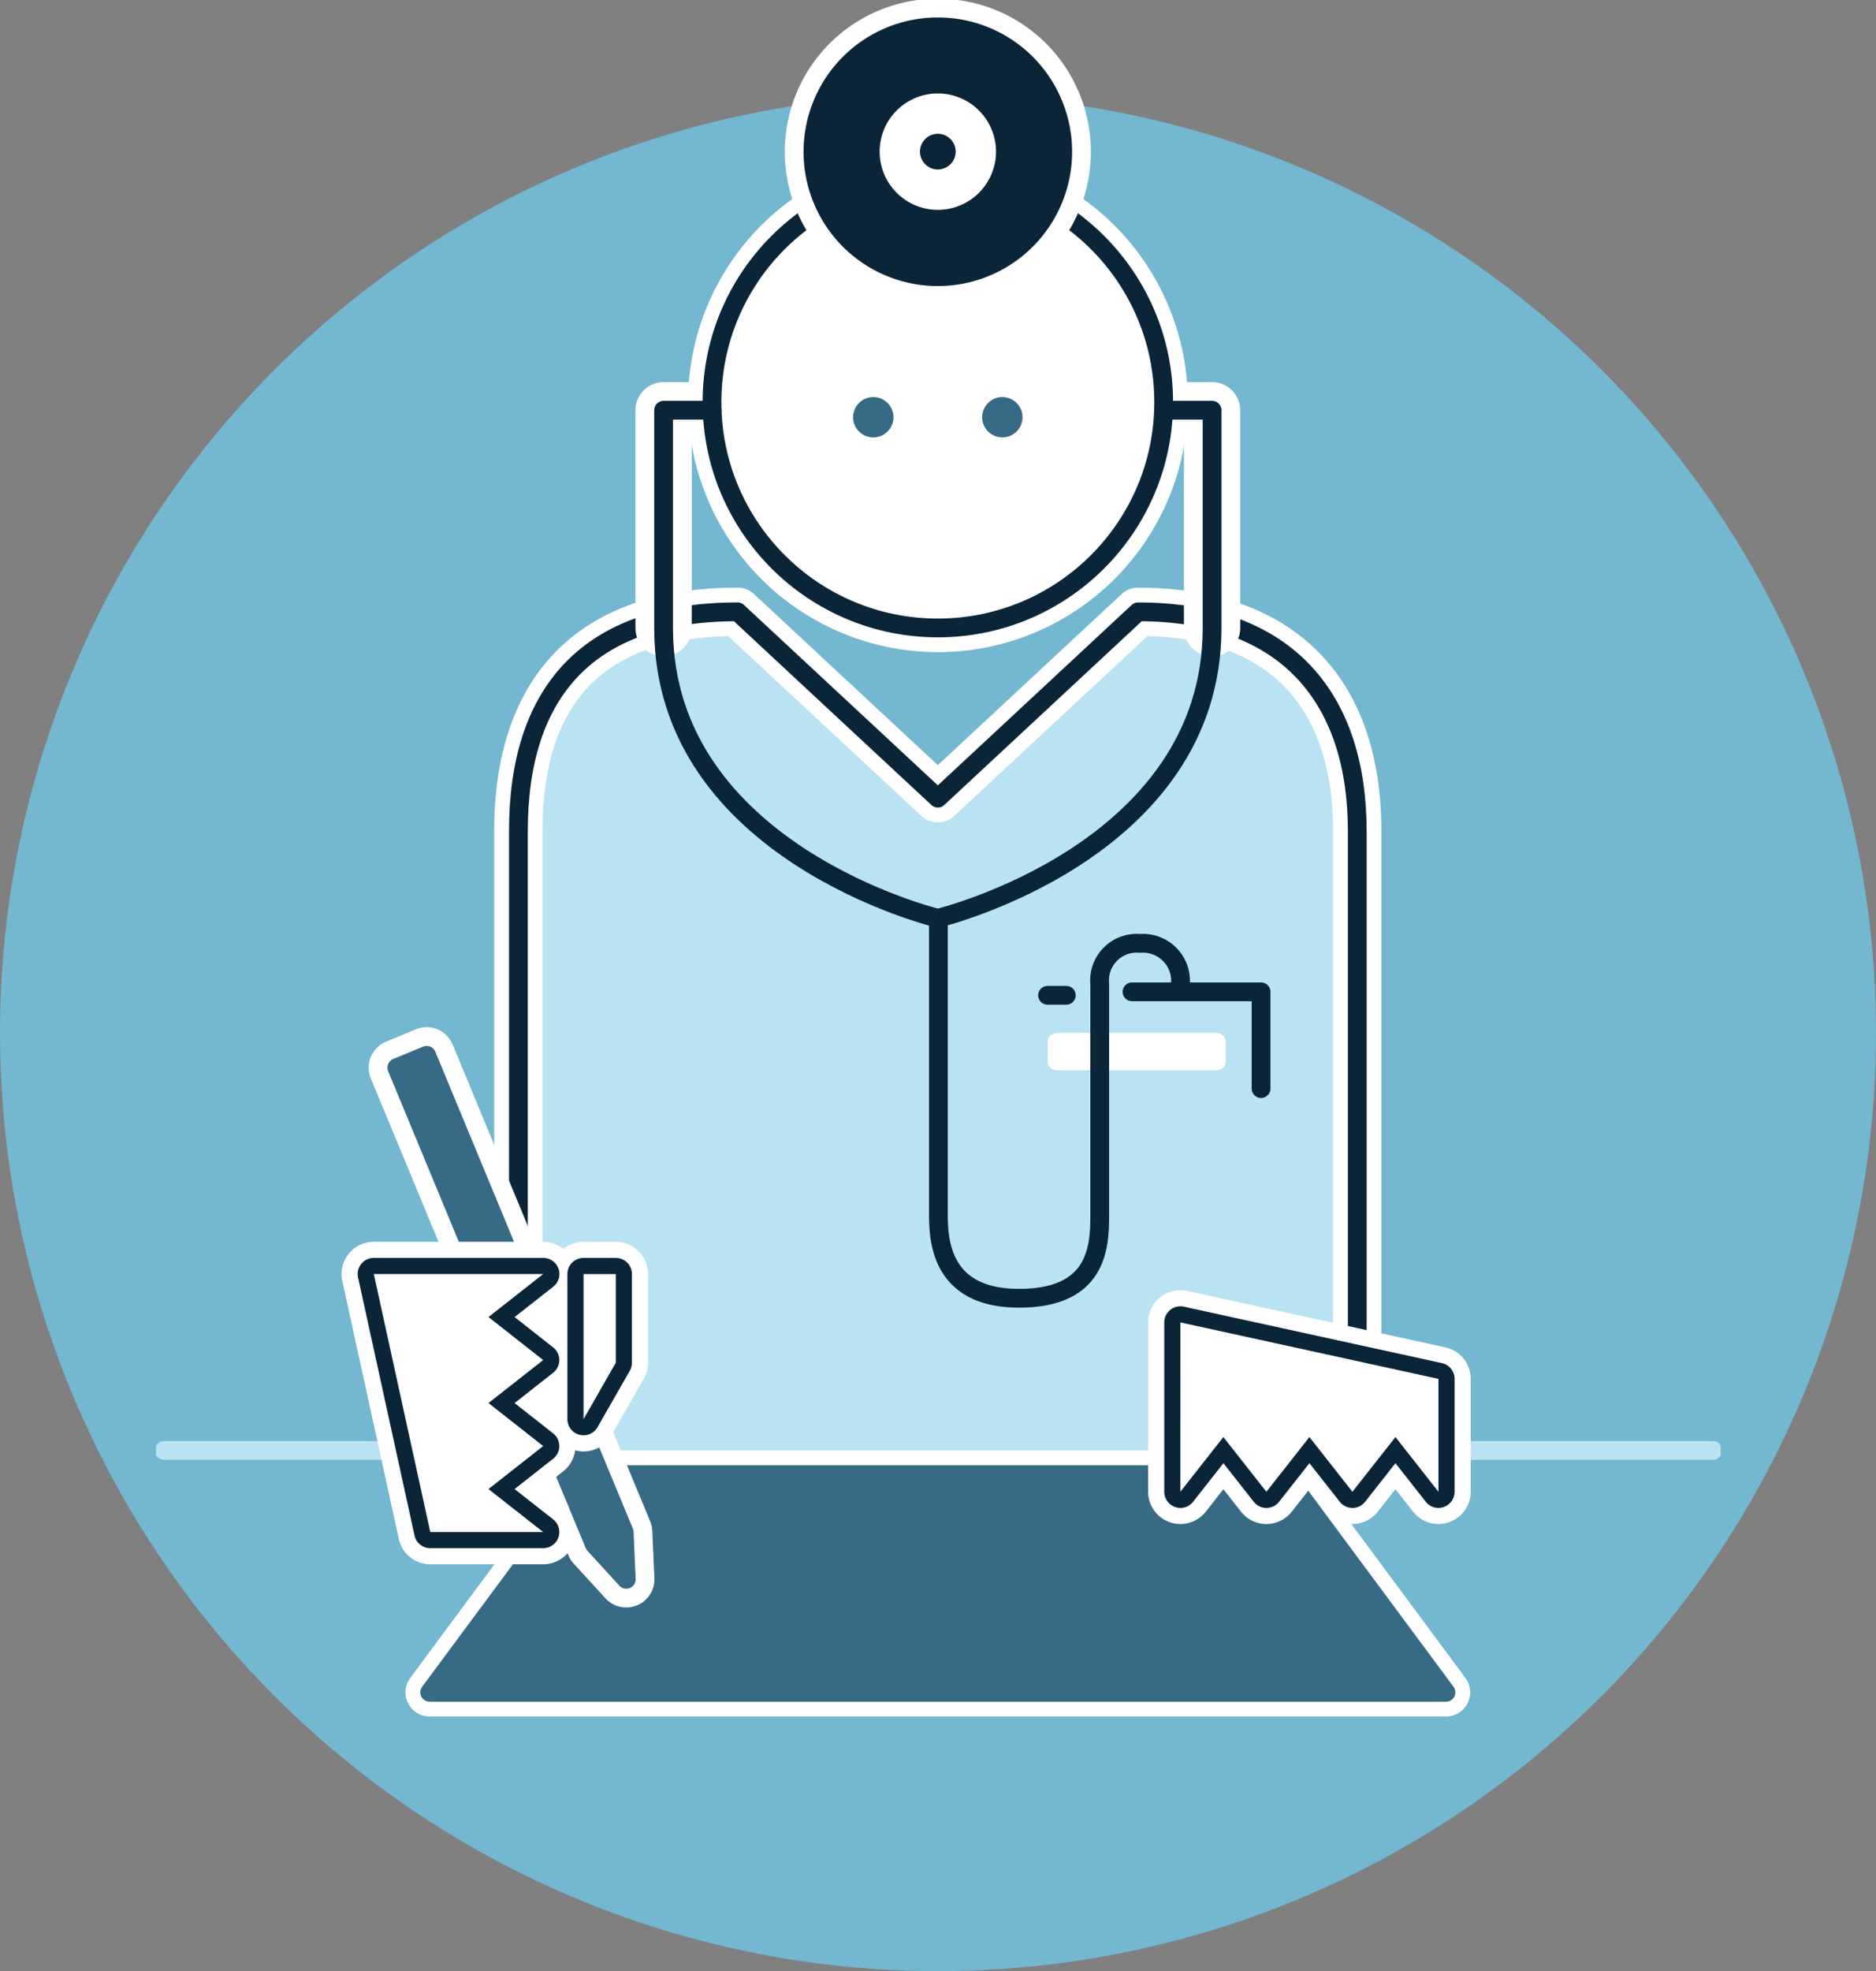 <svg xmlns="http://www.w3.org/2000/svg" xmlns:xlink="http://www.w3.org/1999/xlink" width="199.91" height="210" viewBox="0 0 199.91 210">
  <rect x="0" y="0" width="199.91" height="210" fill="#808080" stroke="none"/>
  <defs>
    <clipPath id="clip-path">
      <rect id="Rechteck_660" data-name="Rechteck 660" width="166.742" height="182.875" fill="none"/>
    </clipPath>
  </defs>
  <g id="How_to_icon_2" data-name="How to icon 2" transform="translate(-138 -252.91)">
    <circle id="Grafik" cx="99.955" cy="99.955" r="99.955" transform="translate(138 263)" fill="#73b7d1"/>
    <g id="Grafik-2" data-name="Grafik" transform="translate(154.629 252.91)">
      <g id="Gruppe_255" data-name="Gruppe 255" clip-path="url(#clip-path)">
        <path id="Pfad_521" data-name="Pfad 521" d="M92.781,71.06a25.343,25.343,0,1,1,25.355-25.343A25.378,25.378,0,0,1,92.781,71.06" transform="translate(-9.474 -2.871)" fill="#fff"/>
        <path id="Pfad_522" data-name="Pfad 522" d="M92.57,21.452A24.054,24.054,0,1,1,68.5,45.506,24.06,24.06,0,0,1,92.57,21.452m0-2.577a26.631,26.631,0,1,0,26.644,26.631A26.669,26.669,0,0,0,92.57,18.875" transform="translate(-9.263 -2.66)" fill="#fff"/>
        <path id="Pfad_523" data-name="Pfad 523" d="M44.715,168.873a1.288,1.288,0,0,1-1.289-1.289V99.007c0-16.114,8.522-24.632,24.643-24.632a1.289,1.289,0,0,1,.878.345L89.409,93.757l20.46-19.037a1.292,1.292,0,0,1,.878-.345c15.662,0,24.644,8.978,24.644,24.632v68.577a1.288,1.288,0,0,1-1.289,1.289Z" transform="translate(-6.102 -10.481)" fill="#fff"/>
        <path id="Pfad_524" data-name="Pfad 524" d="M110.537,75.452c16.009,0,23.355,9.38,23.355,23.344v68.577H44.5V98.8c0-14.709,7.334-23.344,23.355-23.344L89.2,95.306Zm0-2.577a2.577,2.577,0,0,0-1.757.691L89.2,91.785,69.616,73.566a2.58,2.58,0,0,0-1.757-.691c-16.724,0-25.934,9.206-25.934,25.921v68.577A2.578,2.578,0,0,0,44.5,169.95h89.388a2.578,2.578,0,0,0,2.578-2.577V98.8c0-16.473-9.453-25.921-25.934-25.921" transform="translate(-5.891 -10.27)" fill="#fff"/>
        <path id="Pfad_525" data-name="Pfad 525" d="M33.715,207.147a1.289,1.289,0,0,1-1.037-2.056L49.869,181.9a1.292,1.292,0,0,1,1.037-.521h73.917a1.292,1.292,0,0,1,1.037.521l17.19,23.195a1.289,1.289,0,0,1-1.037,2.056Z" transform="translate(-4.556 -25.56)" fill="#fff"/>
        <path id="Pfad_526" data-name="Pfad 526" d="M124.611,182.452l17.19,23.195H33.5l17.19-23.195Zm0-2.577H50.694a2.581,2.581,0,0,0-2.072,1.043l-17.19,23.195a2.578,2.578,0,0,0,2.072,4.112H141.8a2.578,2.578,0,0,0,2.072-4.112l-17.19-23.195a2.581,2.581,0,0,0-2.072-1.043" transform="translate(-4.345 -25.349)" fill="#fff"/>
        <path id="Pfad_527" data-name="Pfad 527" d="M46.426,166.719V99.43c0-14.466,7.253-21.883,21.561-22.052L88.952,96.884a1.29,1.29,0,0,0,1.757,0l20.964-19.505c13.911.183,21.562,8,21.562,22.052v67.289Z" transform="translate(-6.523 -10.905)" fill="#b9e2f2"/>
        <path id="Pfad_528" data-name="Pfad 528" d="M67.279,78.464,87.863,97.616a2.58,2.58,0,0,0,3.514,0l20.582-19.15c16.312.431,19.776,11.467,19.776,20.753v66H47.5v-66c0-13.636,6.471-20.434,19.774-20.754m43.68-2.589L89.62,95.729,68.281,75.875c-16.021,0-23.355,8.635-23.355,23.344V167.8h89.388V99.219c0-13.963-7.346-23.344-23.355-23.344" transform="translate(-6.312 -10.693)" fill="#fff"/>
        <line id="Linie_20" data-name="Linie 20" x1="37.754" transform="translate(0.86 154.526)" fill="none" stroke="#b9e2f2" stroke-linecap="round" stroke-linejoin="round" stroke-width="2"/>
        <line id="Linie_21" data-name="Linie 21" x1="37.881" transform="translate(128.001 154.526)" fill="none" stroke="#b9e2f2" stroke-linecap="round" stroke-linejoin="round" stroke-width="2"/>
        <path id="Pfad_529" data-name="Pfad 529" d="M134.314,165.219v-66c0-13.963-7.346-23.344-23.355-23.344L89.62,95.729,68.281,75.875c-16.02,0-23.355,8.635-23.355,23.344v66" transform="translate(-6.312 -10.693)" fill="none" stroke="#0a2538" stroke-linecap="round" stroke-linejoin="round" stroke-width="2"/>
        <path id="Pfad_530" data-name="Pfad 530" d="M130.083,74.091V50.875h-5.157" transform="translate(-17.553 -7.17)" fill="none" stroke="#fff" stroke-linecap="round" stroke-linejoin="round" stroke-width="6"/>
        <path id="Pfad_531" data-name="Pfad 531" d="M68.083,50.875H62.926V74.091" transform="translate(-8.841 -7.17)" fill="none" stroke="#fff" stroke-linecap="round" stroke-linejoin="round" stroke-width="6"/>
        <path id="Pfad_532" data-name="Pfad 532" d="M117.058,45.929A24.066,24.066,0,1,1,92.992,21.875a24.06,24.06,0,0,1,24.066,24.054" transform="translate(-9.684 -3.083)" fill="#fff"/>
        <ellipse id="Ellipse_37" data-name="Ellipse 37" cx="24.066" cy="24.054" rx="24.066" ry="24.054" transform="translate(59.242 18.792)" fill="none" stroke="#0a2538" stroke-linecap="round" stroke-linejoin="round" stroke-width="2"/>
        <path id="Pfad_533" data-name="Pfad 533" d="M109.731,16.3A15.308,15.308,0,1,1,94.423,1a15.3,15.3,0,0,1,15.308,15.3" transform="translate(-11.116 -0.141)" fill="#0a2538"/>
        <path id="Pfad_534" data-name="Pfad 534" d="M109.731,16.3A15.308,15.308,0,1,1,94.423,1,15.3,15.3,0,0,1,109.731,16.3Z" transform="translate(-11.116 -0.141)" fill="none" stroke="#fff" stroke-linecap="round" stroke-linejoin="round" stroke-width="2"/>
        <path id="Pfad_535" data-name="Pfad 535" d="M95.912,15.89a1.9,1.9,0,1,1-1.9,1.9,1.9,1.9,0,0,1,1.9-1.9m0-4.3a6.2,6.2,0,1,0,6.2,6.2,6.2,6.2,0,0,0-6.2-6.2" transform="translate(-12.605 -1.634)" fill="#fff"/>
        <path id="Pfad_536" data-name="Pfad 536" d="M90.723,51.391a2.149,2.149,0,1,1-2.149-2.148,2.148,2.148,0,0,1,2.149,2.148" transform="translate(-12.143 -6.94)" fill="#376a85"/>
        <path id="Pfad_537" data-name="Pfad 537" d="M106.723,51.391a2.149,2.149,0,1,1-2.149-2.148,2.148,2.148,0,0,1,2.149,2.148" transform="translate(-14.391 -6.94)" fill="#376a85"/>
        <path id="Pfad_538" data-name="Pfad 538" d="M68.083,50.875H62.926V74.091C62.926,97.969,92.149,105,92.149,105s29.223-7.027,29.223-30.905V50.875h-5.157" transform="translate(-8.841 -7.17)" fill="none" stroke="#0a2538" stroke-linecap="round" stroke-linejoin="round" stroke-width="2"/>
        <rect id="Rechteck_655" data-name="Rechteck 655" width="17" height="1.999" transform="translate(96 111.036)" fill="#fff"/>
        <rect id="Rechteck_656" data-name="Rechteck 656" width="17" height="1.999" transform="translate(96 111.036)" fill="none" stroke="#fff" stroke-linecap="round" stroke-linejoin="round" stroke-width="2"/>
        <path id="Pfad_539" data-name="Pfad 539" d="M121,123h13.752v10.309" transform="translate(-17.001 -17.334)" fill="none" stroke="#0a2538" stroke-linecap="round" stroke-linejoin="round" stroke-width="2"/>
        <path id="Pfad_540" data-name="Pfad 540" d="M97,114v30.927c0,2.5-.268,9.45,8.594,9.45s8.595-6.129,8.595-9.45V120.872a3.957,3.957,0,0,1,4.3-4.3,4,4,0,0,1,4.3,4.3" transform="translate(-13.629 -16.065)" fill="none" stroke="#0a2538" stroke-linecap="round" stroke-linejoin="round" stroke-width="2"/>
        <path id="Pfad_541" data-name="Pfad 541" d="M142.223,206.07H33.926l17.19-23.195h73.917Z" transform="translate(-4.767 -25.772)" fill="#376a85"/>
        <path id="Pfad_542" data-name="Pfad 542" d="M142.223,206.07H33.926l17.19-23.195h73.917Z" transform="translate(-4.767 -25.772)" fill="none" stroke="#376a85" stroke-linecap="round" stroke-linejoin="round" stroke-width="2"/>
        <line id="Linie_22" data-name="Linie 22" x1="2" transform="translate(95 106.038)" fill="none" stroke="#0a2538" stroke-linecap="round" stroke-linejoin="round" stroke-width="2"/>
        <path id="Pfad_543" data-name="Pfad 543" d="M154.224,183.477a1.717,1.717,0,0,1-1.352-.656l-3.233-4.11-3.233,4.11a1.719,1.719,0,0,1-2.7,0l-3.233-4.11-3.233,4.11a1.72,1.72,0,0,1-2.7,0l-3.233-4.11-3.232,4.11a1.719,1.719,0,0,1-3.07-1.062V163.718A1.717,1.717,0,0,1,126.72,162a1.667,1.667,0,0,1,.367.04l27.5,6.014a1.718,1.718,0,0,1,1.352,1.679v12.027a1.722,1.722,0,0,1-1.719,1.718" transform="translate(-17.563 -22.83)" fill="#fff"/>
        <path id="Pfad_544" data-name="Pfad 544" d="M126.438,163.436l27.5,6.014v12.027l-4.584-5.828-4.585,5.828-4.584-5.828-4.584,5.828-4.585-5.828-4.584,5.828Zm0-3.436A3.436,3.436,0,0,0,123,163.436v18.041a3.438,3.438,0,0,0,6.14,2.124l1.881-2.392L132.9,183.6a3.439,3.439,0,0,0,5.405,0l1.881-2.392,1.881,2.392a3.439,3.439,0,0,0,5.405,0l1.881-2.392,1.881,2.392a3.438,3.438,0,0,0,6.14-2.124V169.45a3.437,3.437,0,0,0-2.7-3.358l-27.5-6.014a3.441,3.441,0,0,0-.735-.078" transform="translate(-17.282 -22.548)" fill="#fff"/>
        <path id="Pfad_545" data-name="Pfad 545" d="M154.363,182.759a.858.858,0,0,1-.676-.328l-3.908-4.969-3.908,4.969a.86.86,0,0,1-1.352,0l-3.908-4.969-3.908,4.969a.86.86,0,0,1-1.352,0l-3.908-4.969-3.908,4.969a.858.858,0,0,1-.676.328.841.841,0,0,1-.281-.048A.857.857,0,0,1,126,181.9V163.859a.859.859,0,0,1,.859-.859.891.891,0,0,1,.184.019l27.5,6.013a.86.86,0,0,1,.676.84V181.9a.857.857,0,0,1-.578.811.841.841,0,0,1-.281.048" transform="translate(-17.704 -22.971)" fill="#fff"/>
        <path id="Pfad_546" data-name="Pfad 546" d="M126.719,163.718l27.5,6.014v12.027l-4.584-5.828-4.585,5.828-4.584-5.828-4.584,5.828-4.585-5.828-4.584,5.828Zm0-1.718A1.719,1.719,0,0,0,125,163.718v18.041a1.717,1.717,0,0,0,1.157,1.623,1.7,1.7,0,0,0,.562.1,1.717,1.717,0,0,0,1.351-.656l3.233-4.11,3.233,4.11a1.72,1.72,0,0,0,2.7,0l3.233-4.11,3.233,4.11a1.719,1.719,0,0,0,2.7,0l3.233-4.11,3.233,4.11a1.717,1.717,0,0,0,1.351.656,1.7,1.7,0,0,0,.562-.1,1.717,1.717,0,0,0,1.157-1.623V169.732a1.718,1.718,0,0,0-1.352-1.679l-27.5-6.014a1.662,1.662,0,0,0-.367-.04" transform="translate(-17.563 -22.83)" fill="#0a2538"/>
        <path id="Pfad_547" data-name="Pfad 547" d="M54.079,181.675l-21.051-50.8-3.176,1.314,21.05,50.8,3.4,3.714Z" transform="translate(-4.194 -18.444)" fill="#a7d0d5"/>
        <path id="Pfad_548" data-name="Pfad 548" d="M54.079,181.675l-21.051-50.8-3.176,1.314,21.05,50.8,3.4,3.714Z" transform="translate(-4.194 -18.444)" fill="none" stroke="#fff" stroke-linecap="round" stroke-linejoin="round" stroke-width="6"/>
        <path id="Pfad_549" data-name="Pfad 549" d="M54.079,181.675l-21.051-50.8-3.176,1.314,21.05,50.8,3.4,3.714Z" transform="translate(-4.194 -18.444)" fill="#376a85"/>
        <path id="Pfad_550" data-name="Pfad 550" d="M54.079,181.675l-21.051-50.8-3.176,1.314,21.05,50.8,3.4,3.714Z" transform="translate(-4.194 -18.444)" fill="none" stroke="#376a85" stroke-linecap="round" stroke-linejoin="round" stroke-width="2"/>
        <path id="Pfad_551" data-name="Pfad 551" d="M32.735,186.927a1.719,1.719,0,0,1-1.679-1.351L25.04,158.084A1.717,1.717,0,0,1,26.719,156H44.768a1.717,1.717,0,0,1,1.062,3.068L41.72,162.3l4.111,3.23a1.719,1.719,0,0,1,0,2.7l-4.111,3.231,4.111,3.23a1.719,1.719,0,0,1,0,2.7l-4.111,3.231,4.111,3.23a1.718,1.718,0,0,1-1.062,3.069Z" transform="translate(-3.513 -21.984)" fill="#fff"/>
        <path id="Pfad_552" data-name="Pfad 552" d="M44.487,157.436h0m0,0-5.83,4.581,5.83,4.582-5.83,4.581,5.83,4.581-5.83,4.582,5.83,4.581H32.454l-6.016-27.49H44.487m0-3.436H26.438a3.437,3.437,0,0,0-3.359,4.17L29.1,185.66a3.438,3.438,0,0,0,3.359,2.7H44.487a3.436,3.436,0,0,0,2.125-6.137l-2.392-1.881,2.392-1.881a3.436,3.436,0,0,0,0-5.4l-2.392-1.88,2.392-1.881a3.436,3.436,0,0,0,0-5.4l-2.392-1.88,2.34-1.838A3.435,3.435,0,0,0,44.492,154m0,6.873h0Z" transform="translate(-3.232 -21.703)" fill="#fff"/>
        <path id="Pfad_553" data-name="Pfad 553" d="M52.719,174.9a1.654,1.654,0,0,1-.441-.058A1.716,1.716,0,0,1,51,173.181V157.718A1.719,1.719,0,0,1,52.719,156h3.438a1.719,1.719,0,0,1,1.719,1.718v9.45a1.719,1.719,0,0,1-.227.852l-3.438,6.014a1.72,1.72,0,0,1-1.492.866" transform="translate(-7.166 -21.984)" fill="#fff"/>
        <path id="Pfad_554" data-name="Pfad 554" d="M55.876,157.436v9.45L52.438,172.9V157.436Zm0-3.436H52.438A3.437,3.437,0,0,0,49,157.436V172.9a3.438,3.438,0,0,0,6.423,1.705l3.438-6.014a3.444,3.444,0,0,0,.453-1.705v-9.45A3.437,3.437,0,0,0,55.876,154" transform="translate(-6.885 -21.703)" fill="#fff"/>
        <rect id="Rechteck_657" data-name="Rechteck 657" width="4.759" height="4.273" transform="translate(38.883 138.432)" fill="#fff"/>
        <rect id="Rechteck_658" data-name="Rechteck 658" width="3.872" height="4.354" transform="translate(39.581 146.253)" fill="#fff"/>
        <rect id="Rechteck_659" data-name="Rechteck 659" width="3.873" height="4.355" transform="translate(37.169 158.34) rotate(-22.774)" fill="#fff"/>
        <path id="Pfad_555" data-name="Pfad 555" d="M32.876,186.208a.86.86,0,0,1-.84-.675l-6.016-27.49a.859.859,0,0,1,.84-1.043H44.909a.858.858,0,0,1,.531,1.533l-4.97,3.907,4.97,3.906a.858.858,0,0,1,0,1.35L40.47,171.6l4.97,3.906a.858.858,0,0,1,0,1.35l-4.97,3.907,4.97,3.906a.859.859,0,0,1-.531,1.534Z" transform="translate(-3.653 -22.125)" fill="#fff"/>
        <path id="Pfad_556" data-name="Pfad 556" d="M44.768,157.718h0m0,0-5.83,4.581,5.83,4.582-5.83,4.581,5.83,4.581-5.83,4.582,5.83,4.581H32.735l-6.016-27.49H44.768m0-1.718H26.719a1.717,1.717,0,0,0-1.679,2.084l6.016,27.491a1.719,1.719,0,0,0,1.679,1.351H44.768a1.718,1.718,0,0,0,1.062-3.069l-4.111-3.23,4.111-3.231a1.719,1.719,0,0,0,0-2.7l-4.111-3.23,4.111-3.231a1.719,1.719,0,0,0,0-2.7L41.72,162.3l4.077-3.2a1.717,1.717,0,0,0-1.024-3.1m0,3.436h0Z" transform="translate(-3.513 -21.984)" fill="#0a2538"/>
        <path id="Pfad_557" data-name="Pfad 557" d="M52.859,174.181a.865.865,0,0,1-.859-.859V157.859a.86.86,0,0,1,.859-.859H56.3a.86.86,0,0,1,.859.859v9.45a.847.847,0,0,1-.113.425l-3.438,6.014a.858.858,0,0,1-.746.434" transform="translate(-7.306 -22.125)" fill="#fff"/>
        <path id="Pfad_558" data-name="Pfad 558" d="M56.157,157.718v9.45l-3.438,6.014V157.718Zm0-1.718H52.719A1.718,1.718,0,0,0,51,157.718v15.463a1.719,1.719,0,0,0,3.211.852l3.438-6.014a1.719,1.719,0,0,0,.227-.852v-9.45A1.718,1.718,0,0,0,56.157,156" transform="translate(-7.166 -21.984)" fill="#0a2538"/>
      </g>
    </g>
  </g>
</svg>
